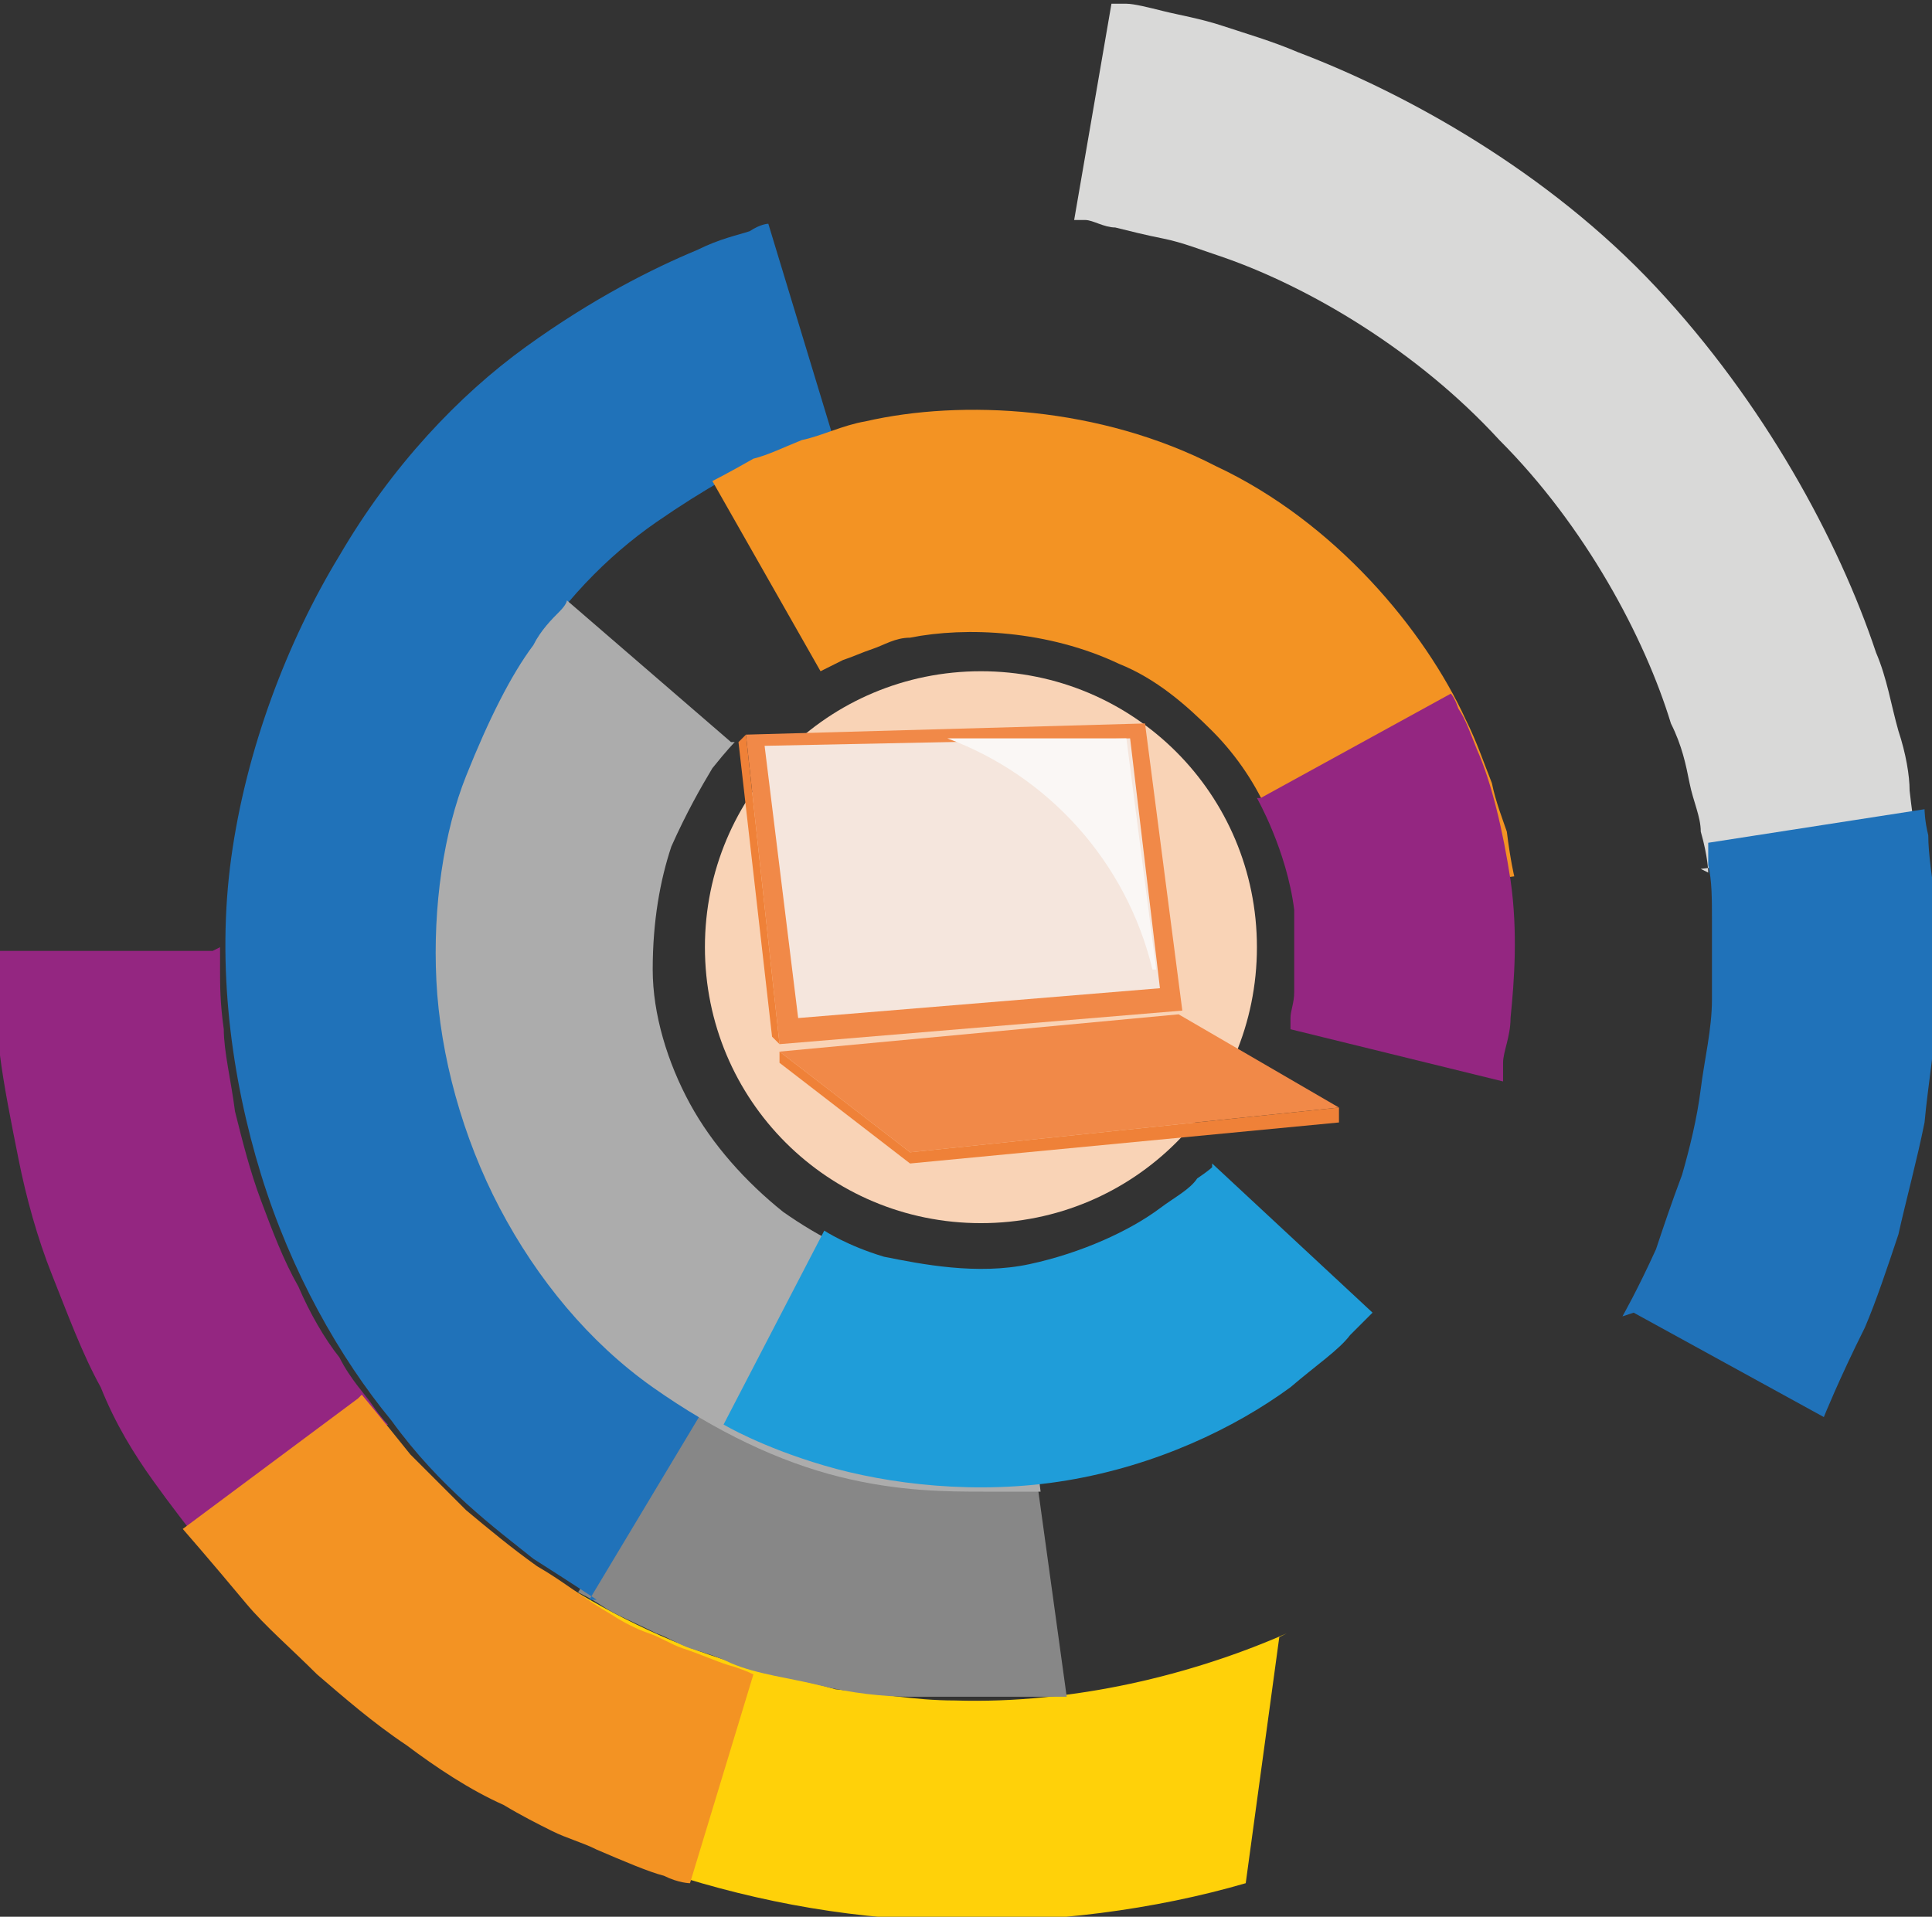 <?xml version="1.0" encoding="UTF-8"?>
<svg id="Layer_1" xmlns="http://www.w3.org/2000/svg" version="1.1" viewBox="0 0 51.8 51.4">
  <rect x="0" y="0" width="51.8" height="51.4" fill="#333333" stroke="none"/>
  <!-- Generator: Adobe Illustrator 29.6.0, SVG Export Plug-In . SVG Version: 2.1.1 Build 207)  -->
  <defs>
    <style>
      .st0 {
        fill: #2072b9;
      }

      .st1 {
        fill: #d9d9d8;
      }

      .st2 {
        fill: #942681;
      }

      .st3 {
        fill: #faf7f5;
      }

      .st4 {
        fill: #f39323;
      }

      .st5 {
        fill: #f18948;
      }

      .st6 {
        fill: #ef8138;
      }

      .st7 {
        fill: #f5e6dd;
      }

      .st8 {
        fill: #ffd109;
      }

      .st9 {
        fill: #f9d3b6;
      }

      .st10 {
        fill: #1f9dd9;
      }

      .st11 {
        fill: #acacac;
      }

      .st12 {
        fill: #878787;
      }
    </style>
  </defs>
  <path class="st2" d="M5.9,25.4s0,.2,0,.6c0,.4,0,.9.1,1.6,0,.6.2,1.4.3,2.2.2.8.4,1.6.7,2.4.3.8.6,1.6,1,2.3.3.7.7,1.4,1.1,1.9.3.6.7,1,.9,1.3.2.3.4.5.4.5l-4.6,3.7s-.2-.2-.5-.6c-.3-.4-.7-.9-1.2-1.6-.5-.7-1-1.5-1.4-2.5-.5-.9-.9-2-1.3-3-.4-1-.7-2.1-.9-3.1-.2-1-.4-2-.5-2.8,0-.8-.1-1.5-.2-2,0-.5,0-.8,0-.8h5.9Z"/>
  <path class="st8" d="M34.5,43.8c-2.5,1.1-5.7,1.9-8.9,1.8-1.1,0-2.1-.2-3.2-.3-1-.3-2-.4-3-.8-1.9-.6-3.5-1.5-4.9-2.4-1.3-.9-2.3-1.8-3-2.5-.6-.7-1-1.1-1-1.1l-4.4,3.8s.5.5,1.3,1.4c.8.8,2.1,2,3.8,3.2,3.3,2.4,8.6,4.5,14.1,4.6,2.8.1,5.7-.3,8.1-1l.9-6.6Z"/>
  <path class="st1" d="M45.8,23.4s0-.4-.2-1.1c0-.4-.2-.8-.3-1.3-.1-.5-.2-1-.5-1.6-.7-2.3-2.3-5.3-4.6-7.6-2.2-2.4-5.1-4.1-7.4-4.9-.6-.2-1.1-.4-1.6-.5-.5-.1-.9-.2-1.3-.3-.3,0-.6-.2-.8-.2-.2,0-.3,0-.3,0l1-5.8s.1,0,.4,0c.2,0,.6.1,1,.2.4.1,1,.2,1.6.4.6.2,1.3.4,2,.7,2.9,1.1,6.7,3.2,9.6,6.3,2.9,3.1,4.9,6.8,5.9,9.8.3.7.4,1.4.6,2.1.2.6.3,1.2.3,1.6.1.9.2,1.4.2,1.4l-5.8.7Z"/>
  <path class="st0" d="M43.5,35.3s.4-.7.9-1.8c.2-.6.4-1.2.7-2,.2-.7.4-1.5.5-2.3.1-.8.3-1.6.3-2.4,0-.4,0-.8,0-1.1,0-.4,0-.7,0-1,0-.6,0-1.1-.1-1.5,0-.4,0-.6,0-.6l5.8-.9s0,.3.1.7c0,.5.1,1.1.2,1.9,0,.4,0,.8,0,1.3,0,.5,0,.9,0,1.4,0,1-.2,2-.3,3.1-.2,1-.5,2.1-.7,3-.3.9-.6,1.8-.9,2.5-.7,1.4-1.1,2.4-1.1,2.4l-5.1-2.8Z"/>
  <path class="st12" d="M15.7,42.8s.2.1.5.3c.3.2.8.4,1.4.7.3.1.6.3.9.4.3.1.7.2,1.1.4.7.3,1.6.4,2.4.6.8.2,1.7.3,2.4.3.8,0,1.5,0,2.1,0,.6,0,1.2,0,1.5,0,.4,0,.6,0,.6,0l-.8-5.8s-.1,0-.4,0c-.3,0-.6,0-1.1,0-.4,0-1,0-1.5,0-.6,0-1.1-.1-1.7-.2-.6-.2-1.2-.2-1.7-.5-.3,0-.5-.2-.8-.3-.2-.1-.5-.2-.7-.3-.4-.2-.8-.3-1-.5-.2-.1-.4-.2-.4-.2l-3,5Z"/>
  <path class="st0" d="M15.8,42.9l3-5s-.4-.3-1.2-.8c-.7-.6-1.8-1.4-2.7-2.6-1-1.2-1.9-2.8-2.5-4.7-.6-1.9-.8-4-.5-6.1.3-2.1,1-4.1,2.1-5.8,1-1.7,2.3-3,3.6-3.9,1.3-.9,2.4-1.5,3.3-1.9.4-.2.8-.3,1-.4.2,0,.4-.1.4-.1l-1.7-5.6s-.2,0-.5.2c-.3.1-.8.2-1.4.5-1.2.5-2.8,1.3-4.6,2.6-1.8,1.3-3.6,3.2-5,5.6-1.4,2.3-2.5,5.2-2.9,8.1-.4,2.9,0,5.9.8,8.5.8,2.6,2.1,4.9,3.5,6.6,1.3,1.8,2.8,2.9,3.8,3.7,1.1.7,1.7,1.1,1.7,1.1Z"/>
  <path class="st4" d="M9.7,37.4s.5.6,1.3,1.6c.4.4.9.9,1.5,1.5.6.5,1.2,1,1.9,1.5.7.4,1.3.9,2,1.3.3.2.7.4,1,.5.3.1.6.3.9.4.6.2,1,.4,1.4.5.3.1.5.2.5.2l-1.7,5.6s-.3,0-.7-.2c-.4-.1-1.1-.4-1.8-.7-.4-.2-.8-.3-1.2-.5-.4-.2-.8-.4-1.3-.7-.9-.4-1.8-1-2.6-1.6-.9-.6-1.7-1.3-2.4-1.9-.7-.7-1.4-1.3-1.9-1.9-1-1.2-1.7-2-1.7-2l4.7-3.5Z"/>
  <path class="st11" d="M19.7,19.9s-.2.2-.6.7c-.3.5-.7,1.2-1.1,2.1-.3.9-.5,2-.5,3.3,0,1.2.4,2.5,1,3.6.6,1.1,1.5,2.1,2.5,2.9,1,.7,2,1.2,3,1.4.9.2,1.8.3,2.3.3.3,0,.5,0,.7,0,.2,0,.2,0,.2,0l.7,5.8s-.1,0-.4,0c-.3,0-.6,0-1.1,0-1,0-2.3,0-3.9-.4-1.6-.4-3.3-1.2-5-2.4-1.7-1.2-3.1-2.9-4.1-4.8-1-1.9-1.6-4.1-1.7-6.1-.1-2,.2-4,.8-5.5.6-1.5,1.2-2.7,1.8-3.5.2-.4.5-.7.7-.9.2-.2.2-.3.2-.3l4.4,3.8Z"/>
  <path class="st10" d="M32.5,31.3s-.1.1-.4.3c-.2.3-.6.5-1,.8-.8.6-2.1,1.2-3.5,1.5-1.4.3-2.9,0-3.9-.2-1-.3-1.6-.7-1.6-.7l-2.7,5.2s1,.6,2.7,1.1c1.7.5,4.1.8,6.5.4,2.4-.4,4.5-1.4,6-2.5.7-.6,1.3-1,1.6-1.4.4-.4.6-.6.6-.6l-4.3-4Z"/>
  <path class="st4" d="M34.7,24.3s0-.3-.1-.7c0-.2-.2-.5-.2-.8-.1-.3-.2-.6-.4-1-.3-.7-.8-1.5-1.5-2.2-.7-.7-1.5-1.4-2.5-1.8-1.9-.9-4.1-1-5.6-.7-.4,0-.7.2-1,.3-.3.1-.5.2-.8.3-.4.2-.6.3-.6.3l-2.9-5.1s.4-.2,1.1-.6c.4-.1.8-.3,1.3-.5.5-.1,1.1-.4,1.7-.5,2.6-.6,6.3-.4,9.4,1.2,3.2,1.5,5.6,4.4,6.7,6.8.3.6.5,1.2.7,1.7.1.5.3,1,.4,1.3.1.8.2,1.2.2,1.2l-5.8.8Z"/>
  <path class="st2" d="M33.7,21.4s.8,1.4,1,3c0,.8,0,1.6,0,2.2,0,.3-.1.5-.1.7,0,.2,0,.3,0,.3l5.7,1.4s0-.2,0-.5c0-.3.2-.7.2-1.2.1-1,.2-2.3,0-3.7-.2-1.3-.5-2.6-.9-3.5-.2-.5-.3-.8-.5-1.1-.1-.3-.2-.4-.2-.4l-5.1,2.8Z"/>
  <g>
    <path class="st9" d="M33.7,25.4c0,4.1-3.3,7.4-7.4,7.4s-7.4-3.3-7.4-7.4,3.3-7.4,7.4-7.4,7.4,3.3,7.4,7.4"/>
    <polygon class="st5" points="20 19.7 30.7 19.4 31.7 27.1 20.9 28 20 19.7"/>
    <polygon class="st5" points="31.6 27.2 35.9 29.7 24.4 30.9 20.9 28.2 31.6 27.2"/>
    <polygon class="st7" points="20.5 20 30.3 19.8 31.1 26.5 21.4 27.3 20.5 20"/>
    <path class="st3" d="M31,26l-.8-6.2h-4.8c2.7,1,4.8,3.3,5.5,6.2"/>
    <polygon class="st6" points="20 19.7 19.8 19.9 20.7 27.8 20.9 28 20 19.7"/>
    <polygon class="st6" points="20.9 28.5 20.9 28.2 24.4 30.9 35.9 29.7 35.9 30.1 24.4 31.2 20.9 28.5"/>
  </g>
</svg>